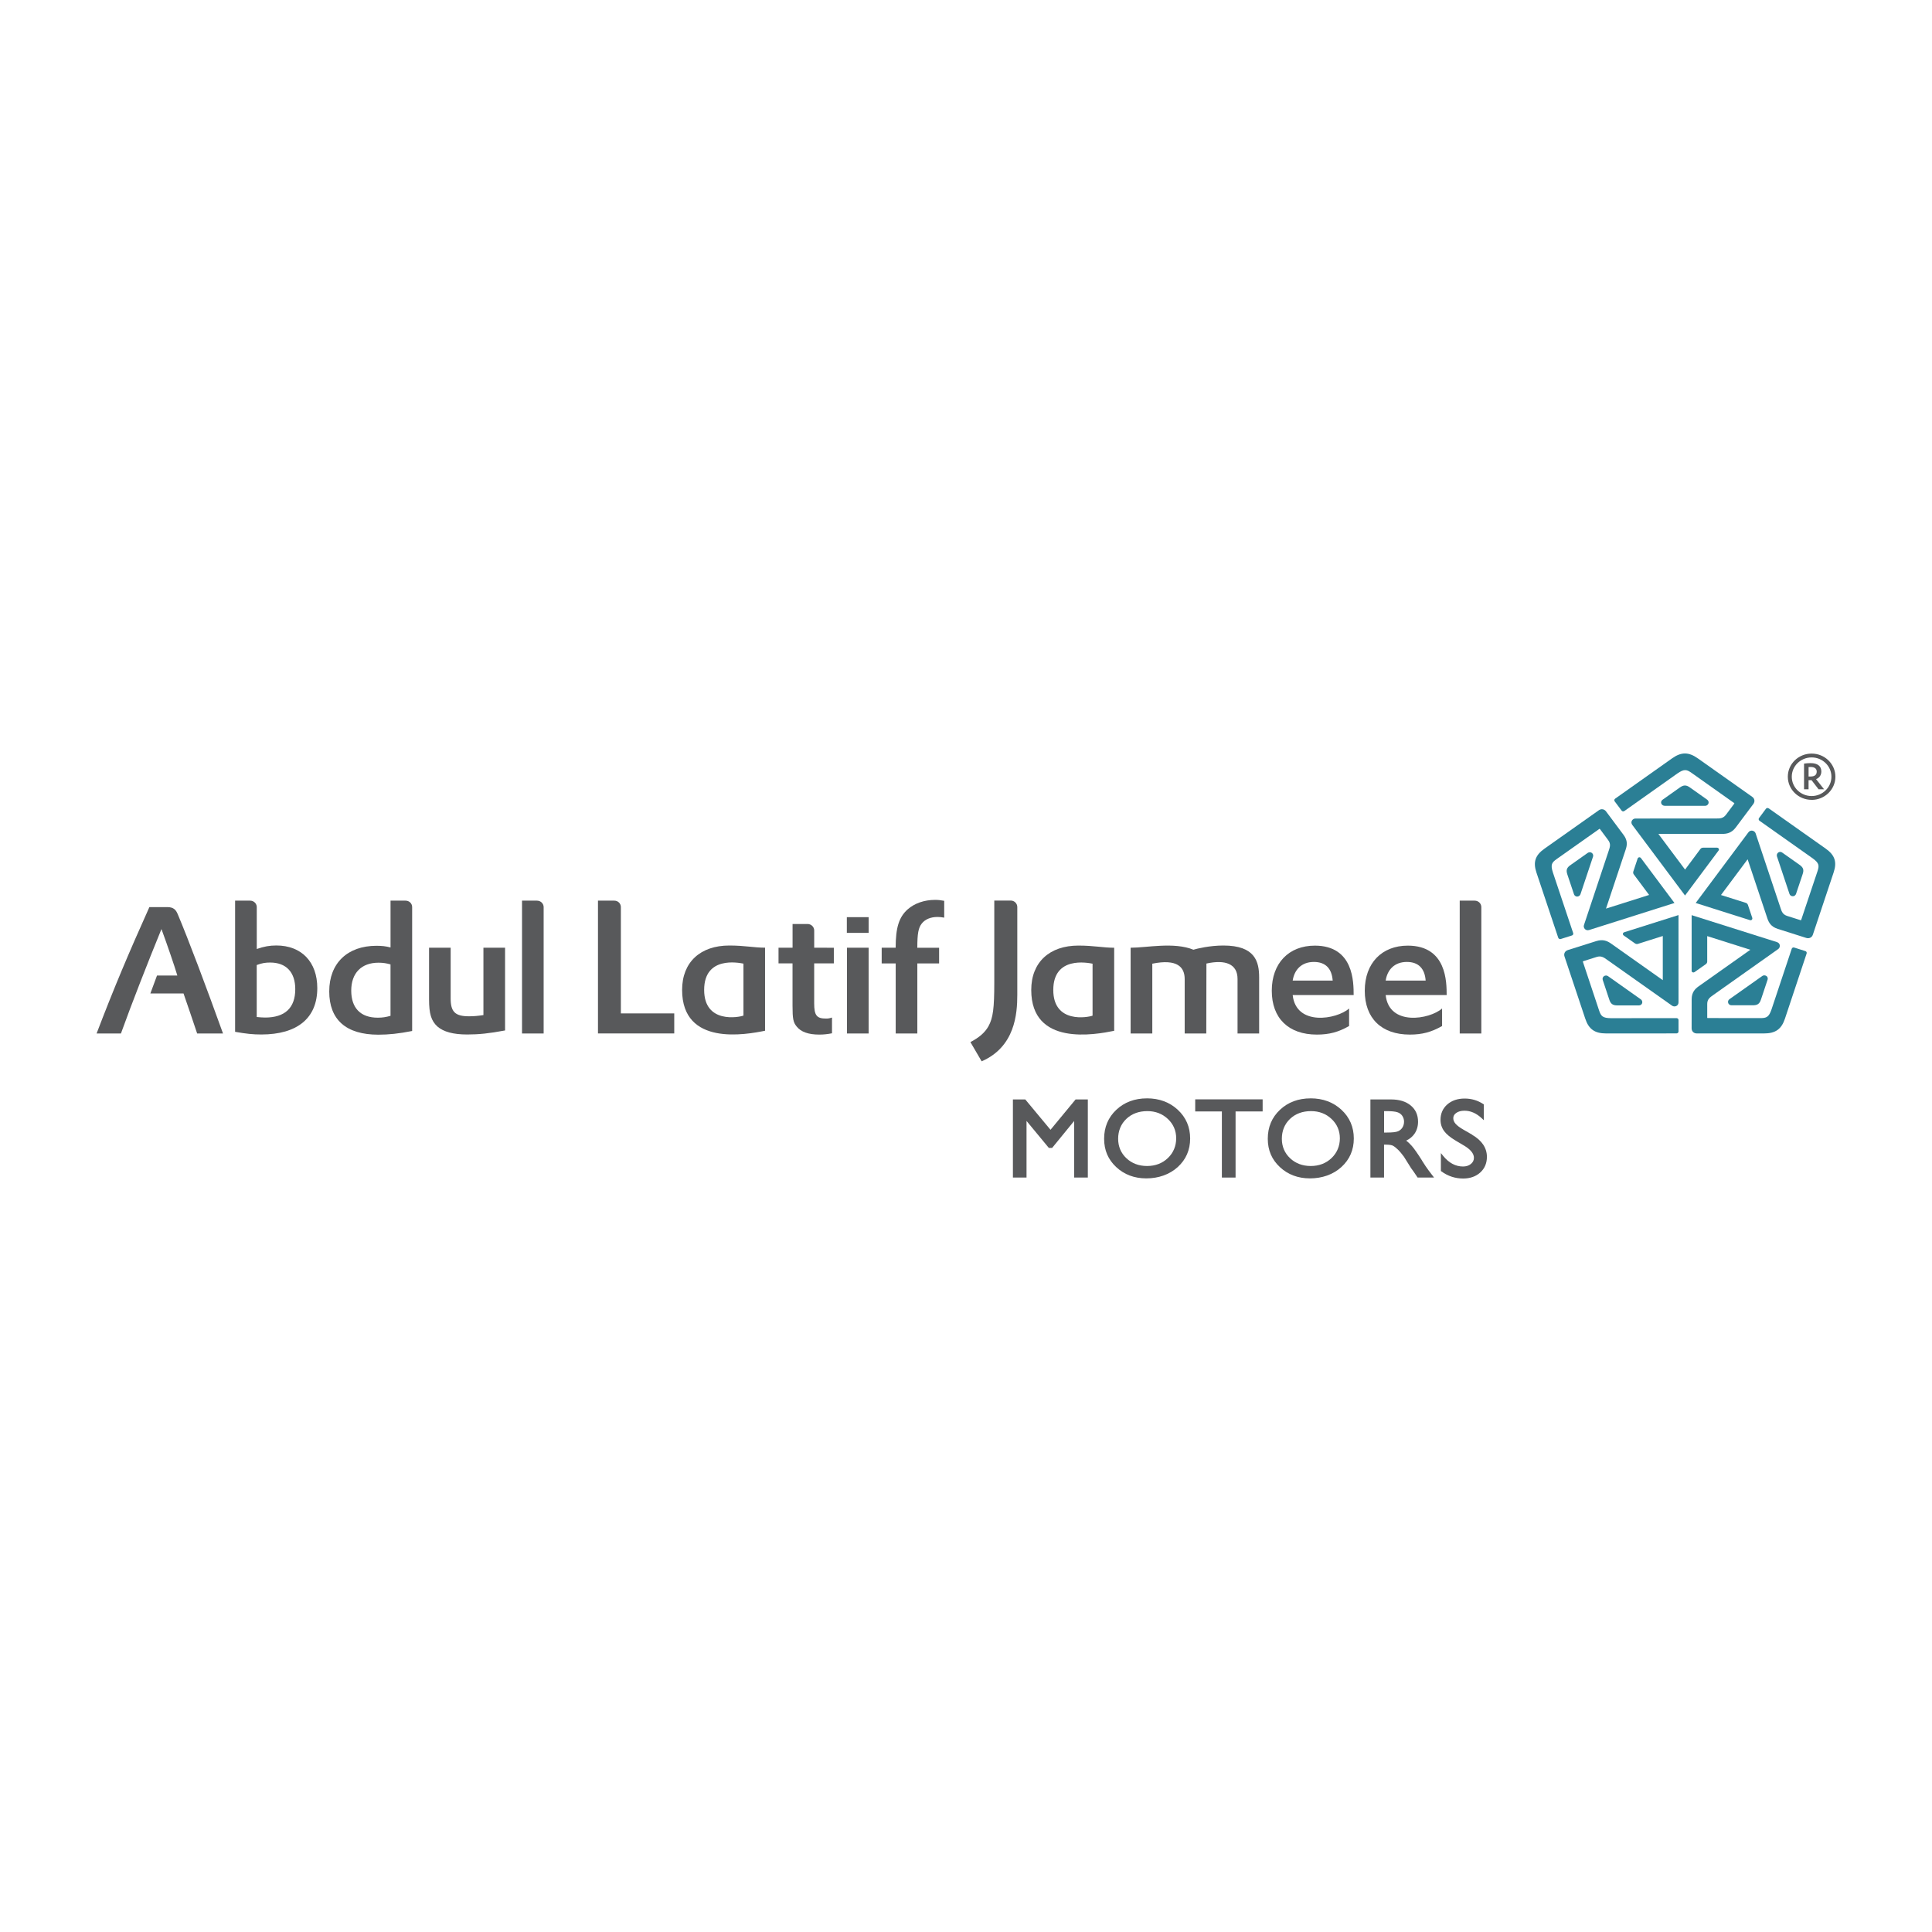 <svg width="100" height="100" viewBox="0 0 100 100" fill="none" xmlns="http://www.w3.org/2000/svg">
<path d="M54.374 58.478L53.068 56.907H52.428V60.95H53.133V58.019L54.288 59.416H54.458L55.597 58.022V60.95H56.306V56.907H55.672L54.374 58.478Z" fill="#58595B"/>
<path d="M59.366 56.851C58.73 56.851 58.196 57.05 57.779 57.444C57.361 57.837 57.149 58.341 57.149 58.94C57.149 59.54 57.359 60.02 57.775 60.408C58.189 60.796 58.714 60.993 59.334 60.993C59.954 60.993 60.529 60.797 60.957 60.409C61.385 60.02 61.602 59.523 61.602 58.929C61.602 58.336 61.387 57.837 60.962 57.442C60.538 57.049 60.001 56.85 59.366 56.85V56.851ZM59.371 60.352C58.944 60.352 58.585 60.216 58.301 59.949C58.019 59.682 57.875 59.344 57.875 58.94C57.875 58.537 58.018 58.179 58.3 57.913C58.582 57.645 58.949 57.511 59.389 57.511C59.806 57.511 60.163 57.648 60.449 57.918C60.735 58.187 60.879 58.525 60.879 58.919C60.879 59.314 60.734 59.67 60.449 59.941C60.163 60.215 59.8 60.352 59.371 60.352Z" fill="#58595B"/>
<path d="M61.864 57.528H63.244V60.95H63.953V57.528H65.354V56.902H61.864V57.528Z" fill="#58595B"/>
<path d="M67.837 56.851C67.201 56.851 66.667 57.05 66.25 57.444C65.831 57.837 65.62 58.341 65.62 58.94C65.62 59.54 65.83 60.02 66.246 60.408C66.66 60.796 67.185 60.993 67.805 60.993C68.425 60.993 69 60.797 69.427 60.409C69.856 60.02 70.073 59.523 70.073 58.929C70.073 58.336 69.858 57.837 69.433 57.442C69.009 57.049 68.472 56.85 67.837 56.85V56.851ZM67.844 60.352C67.417 60.352 67.057 60.216 66.774 59.949C66.492 59.682 66.348 59.344 66.348 58.94C66.348 58.537 66.49 58.179 66.772 57.913C67.054 57.645 67.421 57.511 67.861 57.511C68.278 57.511 68.635 57.648 68.921 57.918C69.206 58.187 69.351 58.525 69.351 58.919C69.351 59.314 69.206 59.67 68.921 59.941C68.635 60.215 68.272 60.352 67.844 60.352Z" fill="#58595B"/>
<path d="M73.605 60.07C73.382 59.716 73.205 59.464 73.081 59.32C72.985 59.209 72.885 59.114 72.785 59.038C72.965 58.953 73.107 58.835 73.211 58.688C73.334 58.512 73.398 58.3 73.398 58.061C73.398 57.708 73.27 57.424 73.016 57.217C72.766 57.011 72.427 56.907 72.005 56.907H70.932V60.95H71.638V59.246H71.723C71.943 59.246 72.047 59.276 72.094 59.3C72.169 59.339 72.254 59.405 72.347 59.495C72.444 59.587 72.55 59.713 72.664 59.867L73.037 60.462L73.15 60.618C73.166 60.637 73.176 60.653 73.182 60.663L73.376 60.95H74.226L73.936 60.569C73.852 60.458 73.74 60.291 73.602 60.072L73.605 60.07ZM71.64 57.511H71.748C72.021 57.511 72.218 57.53 72.332 57.57C72.441 57.606 72.523 57.668 72.582 57.756C72.642 57.847 72.673 57.945 72.673 58.055C72.673 58.166 72.645 58.27 72.591 58.358C72.536 58.446 72.463 58.509 72.366 58.553C72.267 58.597 72.074 58.62 71.794 58.62H71.64V57.511Z" fill="#58595B"/>
<path d="M76.192 58.727L75.752 58.474C75.562 58.366 75.423 58.261 75.34 58.166C75.26 58.075 75.222 57.98 75.222 57.878C75.222 57.766 75.272 57.676 75.375 57.605C75.485 57.528 75.627 57.49 75.801 57.49C76.116 57.49 76.415 57.621 76.692 57.879L76.802 57.983V57.163L76.774 57.145C76.484 56.955 76.161 56.86 75.813 56.86C75.446 56.86 75.144 56.962 74.912 57.165C74.679 57.369 74.561 57.638 74.561 57.963C74.561 58.181 74.625 58.377 74.748 58.545C74.869 58.709 75.072 58.877 75.354 59.044L75.791 59.303C76.122 59.503 76.29 59.713 76.29 59.928C76.29 60.056 76.239 60.16 76.133 60.247C76.026 60.334 75.889 60.378 75.725 60.378C75.34 60.378 74.993 60.194 74.697 59.827L74.58 59.684V60.611L74.606 60.63C74.942 60.875 75.321 61 75.731 61C76.092 61 76.389 60.895 76.617 60.689C76.846 60.482 76.962 60.209 76.962 59.879C76.962 59.416 76.703 59.031 76.194 58.734L76.192 58.727Z" fill="#58595B"/>
<path d="M40.299 49.052H41.023V47.826H41.802C41.991 47.826 42.143 47.981 42.143 48.16V49.054C42.143 49.054 43.044 49.055 43.159 49.055C43.159 49.3 43.159 49.864 43.159 49.864H42.142V51.934C42.142 52.557 42.273 52.721 42.753 52.721C42.857 52.721 42.923 52.714 43.064 52.668V53.483C42.828 53.529 42.632 53.55 42.405 53.55C41.841 53.55 41.456 53.41 41.237 53.135C41.057 52.918 41.021 52.733 41.021 52.054V49.864H40.296V49.054L40.299 49.052Z" fill="#58595B"/>
<path d="M12.169 46.617H12.944C13.152 46.617 13.29 46.783 13.29 46.947V49.12C13.664 48.989 13.957 48.938 14.304 48.938C15.604 48.938 16.423 49.787 16.423 51.143C16.423 52.693 15.396 53.545 13.524 53.545C13.091 53.545 12.753 53.509 12.169 53.407V46.617ZM13.29 52.64C13.468 52.655 13.57 52.668 13.721 52.668C14.747 52.668 15.283 52.17 15.283 51.199C15.283 50.319 14.81 49.821 13.985 49.821C13.747 49.821 13.569 49.845 13.288 49.95V52.64H13.29Z" fill="#58595B"/>
<path d="M20.214 46.617H20.987C21.19 46.617 21.333 46.769 21.333 46.952V53.364C20.646 53.501 20.111 53.555 19.583 53.555C17.917 53.555 17.041 52.784 17.041 51.316C17.041 49.849 17.992 48.954 19.482 48.954C19.763 48.954 19.96 48.974 20.214 49.04V46.617ZM20.214 49.918C20.007 49.859 19.827 49.829 19.591 49.829C18.707 49.829 18.18 50.366 18.18 51.273C18.18 52.18 18.668 52.675 19.553 52.675C19.8 52.675 19.978 52.645 20.213 52.579V49.916L20.214 49.918Z" fill="#58595B"/>
<path d="M23.326 49.054V51.685C23.326 52.374 23.56 52.603 24.278 52.603C24.534 52.603 24.751 52.581 25.022 52.54V49.054H26.142V53.336C25.312 53.491 24.786 53.545 24.184 53.545C23.458 53.545 22.957 53.407 22.64 53.132C22.319 52.837 22.208 52.473 22.208 51.73V49.054H23.326Z" fill="#58595B"/>
<path d="M27.02 46.617H27.791C27.993 46.617 28.139 46.773 28.139 46.951V53.492H27.02V46.617Z" fill="#58595B"/>
<path d="M75.555 46.617H76.326C76.529 46.617 76.673 46.773 76.673 46.951V53.492H75.555V46.617Z" fill="#58595B"/>
<path d="M30.951 46.617H31.792C31.997 46.617 32.136 46.773 32.136 46.951V52.453H34.899V53.491H30.951V46.616V46.617Z" fill="#58595B"/>
<path d="M43.832 47.472H44.961V48.285H43.832V47.472ZM43.839 49.054C44.269 49.054 44.807 49.052 44.96 49.052V53.492H43.839V49.054Z" fill="#58595B"/>
<path d="M52.314 46.612C52.509 46.612 52.655 46.77 52.655 46.947V51.494C52.655 52.48 52.535 54.183 50.81 54.934C50.626 54.622 50.371 54.185 50.229 53.939C50.689 53.695 50.98 53.447 51.165 53.114C51.401 52.684 51.464 52.18 51.464 50.86V46.613H52.314V46.612Z" fill="#58595B"/>
<path d="M58.523 49.054C59.35 49.054 60.771 48.747 61.771 49.157C61.959 49.1 62.611 48.94 63.323 48.94C64.973 48.94 65.173 49.782 65.173 50.597V53.492H64.055V50.671C64.055 49.888 63.418 49.657 62.444 49.873C62.444 50.117 62.437 53.492 62.437 53.492H61.319V50.678C61.319 50.062 60.942 49.617 59.643 49.88V53.492H58.521V49.055L58.523 49.054Z" fill="#58595B"/>
<path d="M9.192 47.302C9.111 47.113 9 46.951 8.661 46.951H7.732C6.636 49.391 5.902 51.132 5 53.492H6.26C6.833 51.902 7.635 49.857 8.357 48.088C8.639 48.853 9.038 50.014 9.179 50.493H8.127L7.783 51.421H9.499C9.678 51.935 10.01 52.908 10.204 53.492H11.543C10.666 51.056 9.767 48.662 9.193 47.302" fill="#58595B"/>
<path d="M66.909 51.505C67.086 53.13 69.19 52.767 69.829 52.199V53.107C69.274 53.422 68.8 53.55 68.16 53.55C66.695 53.55 65.827 52.707 65.827 51.28C65.827 49.853 66.71 48.946 68.055 48.946C70.081 48.946 70.062 50.861 70.065 51.504H66.909M68.98 50.755C68.934 50.135 68.615 49.79 68.006 49.79C67.359 49.79 66.995 50.2 66.909 50.755H68.98Z" fill="#58595B"/>
<path d="M71.722 51.505C71.899 53.13 74.003 52.767 74.642 52.199V53.107C74.087 53.422 73.613 53.55 72.972 53.55C71.506 53.55 70.64 52.707 70.64 51.28C70.64 49.853 71.523 48.946 72.867 48.946C74.894 48.946 74.876 50.861 74.879 51.504H71.723M73.792 50.755C73.746 50.135 73.425 49.79 72.819 49.79C72.172 49.79 71.807 50.2 71.722 50.755H73.792Z" fill="#58595B"/>
<path d="M39.599 49.052V53.351C38.616 53.551 35.306 54.167 35.306 51.238C35.306 49.796 36.259 48.94 37.747 48.94C38.551 48.94 39.029 49.052 39.6 49.052M38.481 49.877C38.226 49.829 36.447 49.472 36.447 51.238C36.447 53.004 38.257 52.652 38.481 52.568V49.877Z" fill="#58595B"/>
<path d="M57.67 49.056V53.354C56.687 53.555 53.377 54.171 53.377 51.241C53.377 49.799 54.331 48.943 55.817 48.943C56.621 48.943 57.099 49.055 57.67 49.055M56.551 49.88C56.297 49.832 54.518 49.477 54.518 51.241C54.518 53.005 56.328 52.655 56.551 52.57V49.878V49.88Z" fill="#58595B"/>
<path d="M45.634 49.052H46.359C46.359 48.02 46.529 47.47 46.981 47.068C47.337 46.756 47.835 46.578 48.399 46.578C48.569 46.578 48.674 46.592 48.872 46.626V47.497C48.721 47.47 48.636 47.462 48.523 47.462C48.169 47.462 47.884 47.584 47.714 47.798C47.535 48.019 47.48 48.326 47.48 49.055H48.608V49.867H47.481V53.494H46.361V49.867H45.636V49.054L45.634 49.052Z" fill="#58595B"/>
<path d="M84.931 51.728C84.978 51.76 85.025 51.836 84.996 51.925C84.967 52.014 84.886 52.04 84.827 52.04H83.733C83.602 52.043 83.513 52.022 83.447 51.976C83.375 51.925 83.329 51.849 83.287 51.711C83.287 51.711 82.978 50.786 82.957 50.721C82.933 50.647 82.963 50.57 83.015 50.531C83.077 50.483 83.165 50.479 83.228 50.523C83.287 50.565 84.931 51.728 84.931 51.728Z" fill="#2B7F95"/>
<path d="M84.071 48.253C84.023 48.268 84 48.3 84 48.34C84.002 48.379 84.02 48.404 84.039 48.417C84.059 48.431 84.571 48.795 84.627 48.831C84.682 48.869 84.738 48.867 84.778 48.855C84.819 48.842 86.066 48.447 86.066 48.447V50.733C86.066 50.733 83.577 48.97 83.39 48.84C83.202 48.708 82.976 48.602 82.629 48.709C82.261 48.824 81.308 49.125 81.154 49.174C81 49.223 80.931 49.363 80.978 49.506C81.017 49.624 81.971 52.473 82.051 52.721C82.232 53.271 82.545 53.491 83.133 53.491C83.281 53.491 86.776 53.489 86.776 53.489C86.83 53.489 86.873 53.449 86.88 53.401V52.795C86.88 52.74 86.831 52.698 86.776 52.698L83.386 52.701C82.95 52.697 82.868 52.593 82.77 52.305C82.707 52.108 81.932 49.786 81.929 49.779C81.926 49.772 81.929 49.759 81.942 49.754C81.953 49.75 82.402 49.608 82.638 49.533C82.875 49.457 83.016 49.559 83.16 49.661C83.305 49.764 86.428 51.972 86.549 52.056C86.669 52.14 86.88 52.077 86.88 51.882C86.88 51.682 86.879 47.364 86.879 47.364C86.879 47.364 84.121 48.236 84.071 48.252" fill="#2B7F95"/>
<path d="M86.158 41.707C86.1 41.707 86.017 41.673 85.987 41.584C85.957 41.496 86.007 41.428 86.053 41.395L86.939 40.767C87.044 40.691 87.129 40.657 87.211 40.657C87.299 40.657 87.382 40.692 87.5 40.78C87.5 40.78 88.308 41.351 88.365 41.393C88.428 41.438 88.451 41.518 88.432 41.58C88.409 41.654 88.341 41.709 88.264 41.709C88.192 41.709 86.158 41.709 86.158 41.709" fill="#2B7F95"/>
<path d="M88.951 44.027C88.98 43.986 88.98 43.949 88.956 43.916C88.93 43.886 88.901 43.876 88.877 43.876C88.852 43.876 88.216 43.876 88.15 43.876C88.084 43.876 88.038 43.911 88.013 43.943C87.989 43.977 87.219 45.01 87.219 45.01L85.837 43.162C85.837 43.162 88.915 43.162 89.147 43.162C89.379 43.162 89.625 43.118 89.84 42.833C90.069 42.529 90.659 41.739 90.754 41.612C90.847 41.484 90.82 41.332 90.695 41.244C90.591 41.171 88.1 39.411 87.885 39.257C87.405 38.915 87.022 38.915 86.546 39.253C86.425 39.338 83.599 41.339 83.599 41.339C83.556 41.37 83.546 41.427 83.569 41.469L83.936 41.959C83.969 42.002 84.032 42.01 84.076 41.979L86.818 40.037C87.174 39.79 87.302 39.827 87.555 40.004C87.726 40.128 89.754 41.563 89.761 41.567C89.768 41.571 89.773 41.584 89.767 41.594C89.76 41.605 89.484 41.974 89.337 42.17C89.19 42.367 89.015 42.365 88.836 42.365C88.658 42.365 84.796 42.365 84.649 42.367C84.501 42.367 84.37 42.539 84.487 42.697C84.607 42.858 87.217 46.351 87.217 46.351C87.217 46.351 88.921 44.069 88.951 44.027Z" fill="#2B7F95"/>
<path d="M81.805 46.284C81.787 46.339 81.729 46.405 81.633 46.405C81.538 46.405 81.486 46.337 81.469 46.286L81.129 45.272C81.088 45.151 81.079 45.063 81.105 44.986C81.132 44.905 81.192 44.839 81.315 44.757C81.315 44.757 82.125 44.185 82.181 44.145C82.245 44.1 82.329 44.103 82.383 44.139C82.448 44.183 82.48 44.262 82.457 44.335C82.435 44.402 81.805 46.284 81.805 46.284Z" fill="#2B7F95"/>
<path d="M84.934 44.415C84.905 44.376 84.866 44.363 84.827 44.377C84.788 44.39 84.771 44.415 84.764 44.437C84.757 44.46 84.56 45.048 84.54 45.109C84.52 45.172 84.54 45.224 84.563 45.257C84.587 45.29 85.358 46.322 85.358 46.322L83.126 47.029C83.126 47.029 84.078 44.18 84.148 43.965C84.219 43.751 84.254 43.509 84.041 43.222C83.815 42.917 83.226 42.126 83.13 42C83.035 41.872 82.877 41.851 82.753 41.94C82.65 42.012 80.16 43.775 79.944 43.926C79.462 44.265 79.344 44.621 79.527 45.166C79.573 45.303 80.654 48.538 80.654 48.538C80.672 48.587 80.724 48.615 80.772 48.607L81.365 48.419C81.418 48.403 81.444 48.345 81.427 48.294L80.377 45.156C80.246 44.751 80.322 44.643 80.574 44.464C80.747 44.344 82.776 42.91 82.782 42.904C82.788 42.899 82.802 42.897 82.809 42.907C82.818 42.917 83.094 43.288 83.239 43.484C83.386 43.68 83.33 43.841 83.275 44.008C83.219 44.173 82.028 47.747 81.984 47.885C81.939 48.02 82.066 48.197 82.255 48.137C82.451 48.074 86.67 46.738 86.67 46.738C86.67 46.738 84.967 44.456 84.935 44.414" fill="#2B7F95"/>
<path d="M91.217 50.516C91.264 50.482 91.351 50.464 91.43 50.518C91.507 50.572 91.507 50.656 91.49 50.709L91.152 51.722C91.113 51.844 91.067 51.92 91 51.968C90.928 52.018 90.839 52.036 90.691 52.033C90.691 52.033 89.691 52.033 89.62 52.033C89.541 52.033 89.475 51.981 89.453 51.921C89.426 51.849 89.449 51.766 89.512 51.721C89.57 51.679 91.216 50.517 91.216 50.517" fill="#2B7F95"/>
<path d="M87.556 50.237C87.556 50.286 87.581 50.318 87.619 50.329C87.658 50.34 87.687 50.329 87.707 50.317C87.727 50.303 88.242 49.94 88.296 49.902C88.349 49.863 88.365 49.81 88.365 49.769C88.365 49.729 88.365 48.453 88.365 48.453L90.598 49.159C90.598 49.159 88.107 50.919 87.921 51.052C87.736 51.185 87.562 51.361 87.56 51.715C87.559 52.092 87.558 53.068 87.558 53.226C87.559 53.385 87.673 53.491 87.828 53.491C87.954 53.491 91.034 53.489 91.3 53.491C91.894 53.492 92.205 53.274 92.388 52.728C92.432 52.591 93.511 49.353 93.511 49.353C93.527 49.304 93.501 49.251 93.457 49.232L92.864 49.044C92.811 49.027 92.755 49.058 92.739 49.11L91.693 52.249C91.555 52.652 91.428 52.696 91.116 52.697C90.903 52.696 88.396 52.694 88.388 52.694C88.38 52.694 88.367 52.689 88.366 52.676C88.366 52.662 88.366 52.206 88.366 51.963C88.366 51.72 88.51 51.622 88.654 51.519C88.799 51.417 91.922 49.208 92.041 49.122C92.159 49.037 92.163 48.823 91.974 48.763C91.776 48.701 87.559 47.368 87.559 47.368C87.559 47.368 87.559 50.189 87.559 50.24" fill="#2B7F95"/>
<path d="M91.975 44.323C91.958 44.268 91.965 44.183 92.043 44.127C92.119 44.071 92.201 44.096 92.247 44.129L93.133 44.755C93.239 44.829 93.3 44.895 93.326 44.972C93.352 45.053 93.343 45.142 93.294 45.279C93.294 45.279 92.985 46.204 92.962 46.269C92.937 46.342 92.867 46.388 92.802 46.389C92.723 46.392 92.648 46.344 92.624 46.273C92.602 46.206 91.974 44.324 91.974 44.324" fill="#2B7F95"/>
<path d="M90.573 47.626C90.62 47.641 90.659 47.628 90.682 47.596C90.705 47.563 90.705 47.533 90.698 47.511C90.691 47.488 90.495 46.9 90.473 46.839C90.452 46.777 90.406 46.745 90.365 46.732C90.325 46.72 89.078 46.326 89.078 46.326L90.457 44.477C90.457 44.477 91.407 47.326 91.48 47.54C91.553 47.754 91.671 47.969 92.017 48.079C92.383 48.197 93.337 48.499 93.491 48.547C93.646 48.594 93.786 48.522 93.833 48.38C93.872 48.261 94.822 45.412 94.906 45.166C95.092 44.617 94.973 44.261 94.496 43.923C94.376 43.84 91.548 41.84 91.548 41.84C91.505 41.811 91.446 41.818 91.411 41.853L91.046 42.344C91.013 42.388 91.026 42.449 91.07 42.481L93.815 44.421C94.166 44.674 94.169 44.804 94.074 45.093C94.006 45.289 93.231 47.61 93.228 47.617C93.226 47.626 93.215 47.634 93.203 47.63C93.191 47.627 92.745 47.486 92.507 47.41C92.27 47.336 92.218 47.172 92.163 47.007C92.109 46.842 90.915 43.267 90.869 43.131C90.821 42.995 90.613 42.925 90.496 43.082C90.375 43.244 87.769 46.738 87.769 46.738C87.769 46.738 90.525 47.61 90.575 47.626" fill="#2B7F95"/>
<path d="M93.612 40.852H93.377V39.524C93.461 39.51 93.608 39.499 93.718 39.499C94.078 39.499 94.272 39.653 94.272 39.933C94.272 40.128 94.16 40.269 94 40.328L94.412 40.852H94.128L93.764 40.38H93.611V40.852H93.612ZM93.612 40.191H93.727C93.914 40.191 94.033 40.112 94.033 39.94C94.033 39.787 93.925 39.698 93.718 39.698C93.691 39.698 93.638 39.701 93.612 39.702V40.191Z" fill="#58595B"/>
<path d="M93.769 41.4C93.09 41.4 92.537 40.863 92.537 40.202C92.537 39.541 93.09 39.005 93.769 39.005C94.448 39.005 95 39.542 95 40.203C95 40.864 94.448 41.402 93.769 41.402V41.4ZM93.769 39.204C93.202 39.204 92.742 39.652 92.742 40.203C92.742 40.755 93.202 41.203 93.769 41.203C94.335 41.203 94.794 40.755 94.794 40.203C94.794 39.652 94.334 39.204 93.769 39.204Z" fill="#58595B"/>
</svg>

